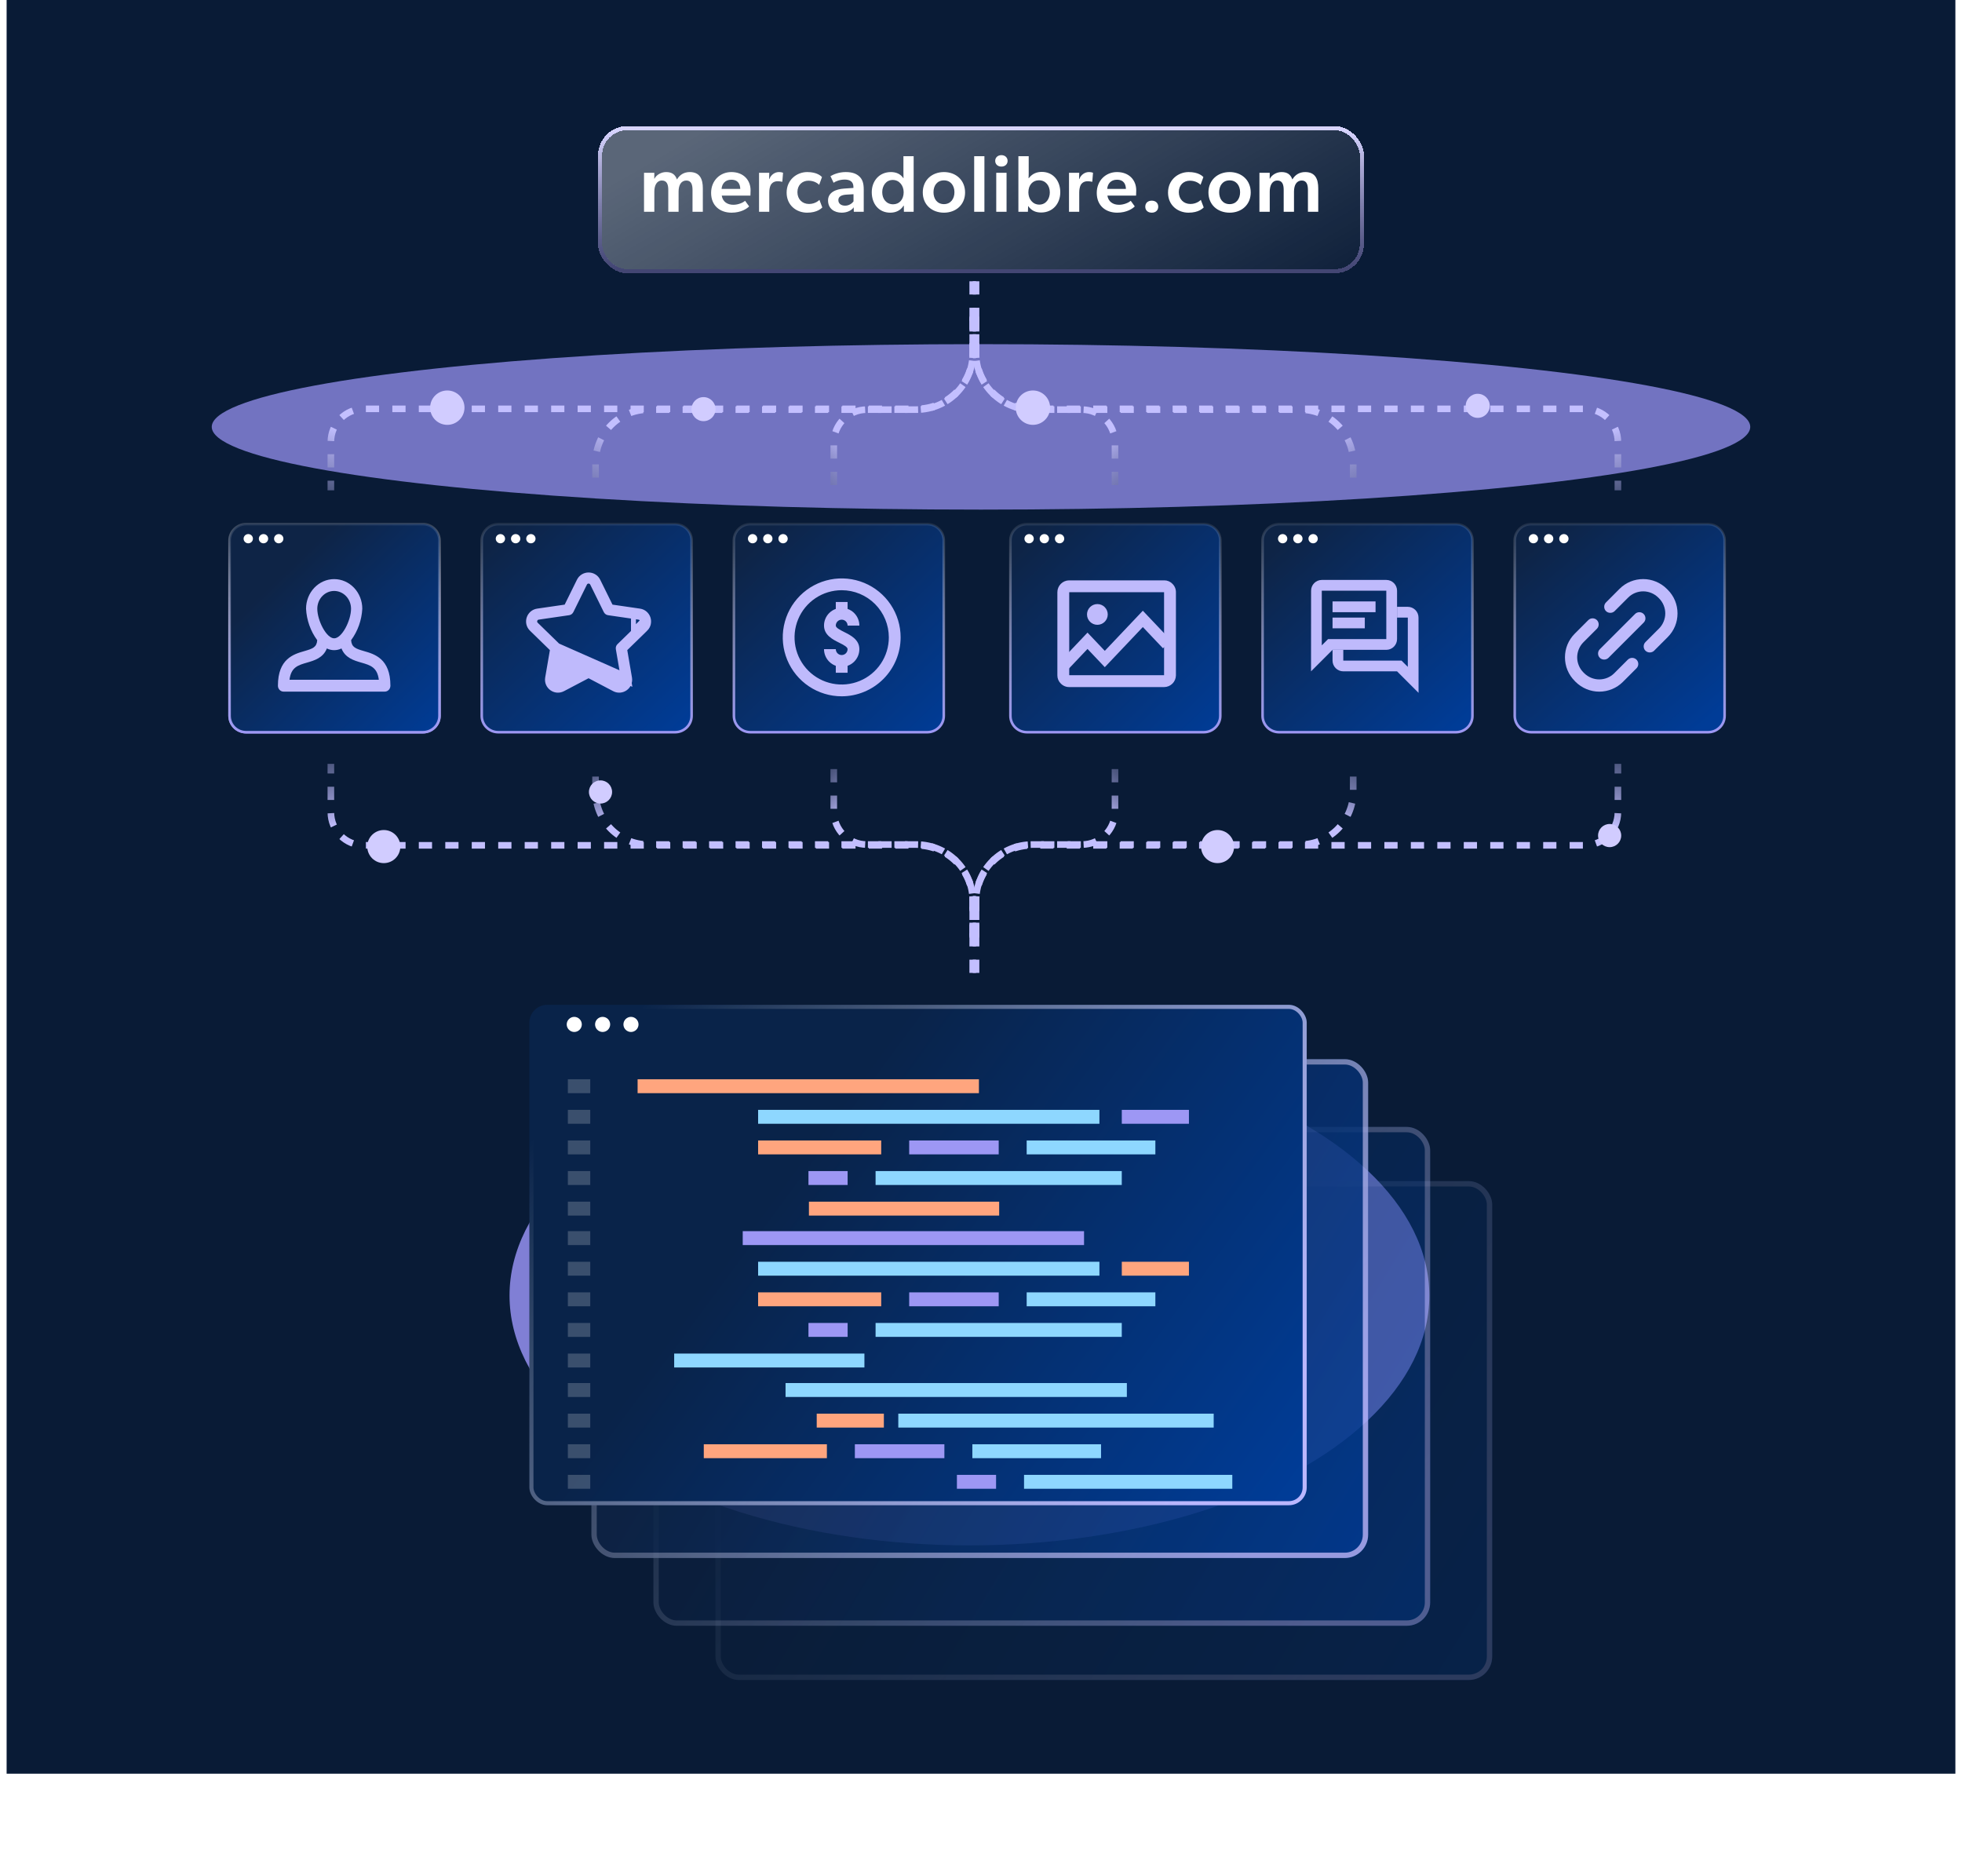 <svg width="593" height="567" viewBox="0 0 593 567" fill="none" xmlns="http://www.w3.org/2000/svg">
<rect x="2" width="589" height="536" fill="#091B36"/>
<g style="mix-blend-mode:screen" opacity="0.7" filter="url(#filter0_f_7068_28892)">
<ellipse cx="296.5" cy="129" rx="232.5" ry="25" fill="#9E98FC"/>
</g>
<path d="M74.381 158.389H127.831C130.591 158.389 132.823 160.606 132.823 163.334V216.319C132.823 219.048 130.591 221.265 127.831 221.265H74.381C71.621 221.265 69.389 219.048 69.389 216.319V163.334C69.389 160.606 71.621 158.389 74.381 158.389Z" fill="url(#paint0_linear_7068_28892)" stroke="url(#paint1_linear_7068_28892)" stroke-width="0.778"/>
<path d="M74.381 158.389H127.831C130.591 158.389 132.823 160.606 132.823 163.334V216.319C132.823 219.048 130.591 221.265 127.831 221.265H74.381C71.621 221.265 69.389 219.048 69.389 216.319V163.334C69.389 160.606 71.621 158.389 74.381 158.389Z" fill="url(#paint2_linear_7068_28892)" stroke="url(#paint3_linear_7068_28892)" stroke-width="0.778"/>
<path d="M85.7 209C85.249 209 84.817 208.811 84.498 208.476C84.179 208.14 84 207.685 84 207.211C84 199.056 88.783 197.678 91.948 196.767C94.548 196.017 95.719 195.591 95.88 193.457C93.859 190.724 92.68 187.406 92.5 183.947C92.502 181.575 93.399 179.301 94.992 177.623C96.586 175.946 98.746 175.003 101 175C103.254 175.003 105.414 175.946 107.008 177.623C108.601 179.301 109.498 181.575 109.5 183.947C109.32 187.405 108.14 190.722 106.12 193.454C106.282 195.591 107.453 196.017 110.052 196.764C113.218 197.675 118 199.053 118 207.208C118 207.682 117.821 208.138 117.502 208.473C117.183 208.809 116.751 208.997 116.3 208.997L85.7 209ZM92.847 200.217C90.072 201.018 87.973 201.623 87.5 205.422H114.5C114.027 201.623 111.928 201.018 109.153 200.217C107.041 199.61 104.324 198.826 103.211 195.957C102.518 196.295 101.764 196.471 101.001 196.474C100.237 196.471 99.483 196.295 98.791 195.957C97.676 198.825 94.959 199.605 92.847 200.217ZM95.9 183.947C95.9 187.48 98.636 192.895 101 192.895C103.364 192.895 106.1 187.48 106.1 183.947C106.098 182.524 105.561 181.16 104.604 180.153C103.648 179.147 102.352 178.581 101 178.579C99.648 178.581 98.352 179.147 97.396 180.153C96.439 181.16 95.902 182.524 95.9 183.947Z" fill="#BFBAFC"/>
<path d="M76.444 162.788C76.444 163.554 75.807 164.185 75.035 164.185C74.262 164.185 73.625 163.554 73.625 162.788C73.625 162.022 74.262 161.391 75.035 161.391C75.807 161.391 76.444 162.022 76.444 162.788Z" fill="white"/>
<path d="M81.05 162.788C81.05 163.554 80.412 164.185 79.64 164.185C78.868 164.185 78.231 163.554 78.231 162.788C78.231 162.022 78.868 161.391 79.64 161.391C80.432 161.391 81.05 162.022 81.05 162.788Z" fill="white"/>
<path d="M85.655 162.788C85.655 163.554 85.018 164.185 84.246 164.185C83.473 164.185 82.836 163.554 82.836 162.788C82.836 162.022 83.473 161.391 84.246 161.391C85.018 161.391 85.655 162.022 85.655 162.788Z" fill="white"/>
<path d="M150.592 158.389H204.042C206.802 158.389 209.034 160.606 209.034 163.334V216.319C209.034 219.048 206.802 221.265 204.042 221.265H150.592C147.832 221.265 145.6 219.048 145.6 216.319V163.334C145.6 160.606 147.832 158.389 150.592 158.389Z" fill="url(#paint4_linear_7068_28892)" stroke="url(#paint5_linear_7068_28892)" stroke-width="0.778"/>
<path d="M152.655 162.788C152.655 163.554 152.018 164.185 151.245 164.185C150.473 164.185 149.836 163.554 149.836 162.788C149.836 162.022 150.473 161.391 151.245 161.391C152.018 161.391 152.655 162.022 152.655 162.788Z" fill="white"/>
<path d="M157.261 162.788C157.261 163.554 156.623 164.185 155.851 164.185C155.079 164.185 154.441 163.554 154.441 162.788C154.441 162.022 155.079 161.391 155.851 161.391C156.643 161.391 157.261 162.022 157.261 162.788Z" fill="white"/>
<path d="M161.866 162.788C161.866 163.554 161.229 164.185 160.456 164.185C159.684 164.185 159.047 163.554 159.047 162.788C159.047 162.022 159.684 161.391 160.456 161.391C161.229 161.391 161.866 162.022 161.866 162.788Z" fill="white"/>
<path d="M189.179 205.051L189.179 205.051C189.468 206.737 187.703 208.016 186.191 207.222L186.191 207.222L177.977 202.903C177.977 202.903 177.977 202.903 177.977 202.903C177.925 202.876 177.863 202.876 177.811 202.903C177.811 202.903 177.811 202.903 177.811 202.903L169.597 207.222L169.597 207.222C168.084 208.017 166.32 206.736 166.609 205.051L166.609 205.051L168.178 195.904C168.188 195.847 168.168 195.788 168.127 195.747L189.179 205.051ZM189.179 205.051L187.61 195.904C187.61 195.904 187.61 195.904 187.61 195.904C187.6 195.846 187.619 195.788 187.661 195.747C187.661 195.747 187.661 195.747 187.661 195.747L194.307 189.269C194.307 189.269 194.307 189.269 194.307 189.269C195.531 188.076 194.857 186.003 193.166 185.757L193.166 185.756L183.982 184.422L183.982 184.422C183.924 184.414 183.874 184.377 183.848 184.325L179.741 176.003C179.741 176.003 179.741 176.003 179.741 176.003C178.984 174.469 176.803 174.471 176.047 176.003L176.047 176.003L171.94 184.325C171.94 184.325 171.94 184.325 171.94 184.325C171.914 184.377 171.864 184.413 171.806 184.422C171.806 184.422 171.806 184.422 171.806 184.422L162.622 185.756L162.622 185.757C160.932 186.003 160.256 188.075 161.481 189.269C161.481 189.269 161.481 189.269 161.481 189.269L168.126 195.747L189.179 205.051ZM183.777 183.376L184.126 184.083L184.906 184.197L193.217 185.404C195.196 185.692 195.988 188.127 194.556 189.524C194.556 189.524 194.556 189.524 194.555 189.524L188.542 195.386L187.977 195.936L188.11 196.714L189.53 204.991C189.868 206.96 187.793 208.466 186.026 207.537C186.026 207.537 186.026 207.537 186.026 207.537L178.592 203.629L177.894 203.262L177.196 203.629L169.763 207.537C169.763 207.537 169.763 207.537 169.763 207.537C167.992 208.467 165.92 206.962 166.258 204.991C166.258 204.991 166.258 204.991 166.258 204.991L167.678 196.714L167.811 195.936L167.247 195.386L161.233 189.524C161.233 189.524 161.233 189.524 161.233 189.524C159.8 188.128 160.592 185.692 162.571 185.404L162.571 185.404L170.882 184.197L171.662 184.083L172.011 183.376L175.728 175.845L175.728 175.845C176.613 174.052 179.175 174.051 180.06 175.845L180.06 175.845L183.777 183.376ZM177.05 177.33L177.05 177.33L177.05 177.33ZM192.212 187.122C192.212 187.121 192.213 187.121 192.213 187.121L192.213 187.121L192.212 187.122Z" fill="#BFBAFC" stroke="#BFBAFC" stroke-width="3"/>
<path d="M226.807 158.389H280.257C283.017 158.389 285.249 160.606 285.249 163.334V216.319C285.249 219.048 283.017 221.265 280.257 221.265H226.807C224.046 221.265 221.815 219.048 221.815 216.319V163.334C221.815 160.606 224.046 158.389 226.807 158.389Z" fill="url(#paint6_linear_7068_28892)" stroke="url(#paint7_linear_7068_28892)" stroke-width="0.778"/>
<path d="M254.395 210.416C250.872 210.416 247.428 209.371 244.498 207.414C241.569 205.457 239.286 202.675 237.938 199.42C236.59 196.165 236.237 192.584 236.924 189.128C237.612 185.673 239.308 182.499 241.799 180.008C244.29 177.517 247.464 175.821 250.919 175.133C254.375 174.446 257.956 174.799 261.211 176.147C264.466 177.495 267.248 179.778 269.205 182.707C271.162 185.637 272.207 189.081 272.207 192.604C272.202 197.326 270.323 201.854 266.984 205.193C263.645 208.532 259.117 210.411 254.395 210.416ZM254.395 178.354C251.576 178.354 248.821 179.189 246.478 180.755C244.134 182.321 242.308 184.546 241.229 187.15C240.151 189.754 239.869 192.619 240.418 195.384C240.968 198.148 242.325 200.687 244.318 202.68C246.311 204.673 248.85 206.03 251.615 206.58C254.379 207.13 257.244 206.847 259.848 205.769C262.452 204.69 264.677 202.864 266.243 200.52C267.809 198.177 268.645 195.422 268.645 192.604C268.64 188.826 267.137 185.204 264.466 182.532C261.794 179.861 258.172 178.358 254.395 178.354Z" fill="#BFBAFC"/>
<path fill-rule="evenodd" clip-rule="evenodd" d="M256.176 181.916H252.613V184.003C251.869 184.266 251.185 184.693 250.616 185.262C249.614 186.265 249.051 187.624 249.051 189.041C249.051 191.922 251.678 193.237 253.596 194.197L253.598 194.198C255.107 194.951 256.176 195.535 256.176 196.166C256.176 196.638 255.988 197.091 255.654 197.426C255.32 197.76 254.867 197.947 254.395 197.947C253.922 197.947 253.469 197.76 253.135 197.426C252.801 197.091 252.613 196.638 252.613 196.166H249.051C249.052 197.583 249.616 198.941 250.618 199.943C251.186 200.511 251.87 200.939 252.613 201.202V203.291H256.176V201.202C256.919 200.939 257.603 200.511 258.171 199.943C259.173 198.941 259.737 197.583 259.738 196.166C259.738 193.285 257.111 191.971 255.193 191.011L255.191 191.009C253.682 190.256 252.613 189.672 252.613 189.041C252.613 188.569 252.801 188.116 253.135 187.781C253.469 187.447 253.922 187.26 254.395 187.26C254.867 187.26 255.32 187.447 255.654 187.781C255.988 188.116 256.176 188.569 256.176 189.041H259.738C259.738 187.624 259.175 186.265 258.173 185.262C257.604 184.693 256.92 184.266 256.176 184.003V181.916Z" fill="#BFBAFC"/>
<path d="M228.874 162.788C228.874 163.554 228.237 164.185 227.464 164.185C226.692 164.185 226.055 163.554 226.055 162.788C226.055 162.022 226.692 161.391 227.464 161.391C228.237 161.391 228.874 162.022 228.874 162.788Z" fill="white"/>
<path d="M233.479 162.788C233.479 163.554 232.842 164.185 232.07 164.185C231.297 164.185 230.66 163.554 230.66 162.788C230.66 162.022 231.297 161.391 232.07 161.391C232.861 161.391 233.479 162.022 233.479 162.788Z" fill="white"/>
<path d="M238.085 162.788C238.085 163.554 237.448 164.185 236.675 164.185C235.903 164.185 235.266 163.554 235.266 162.788C235.266 162.022 235.903 161.391 236.675 161.391C237.448 161.391 238.085 162.022 238.085 162.788Z" fill="white"/>
<path d="M310.381 158.389H363.831C366.591 158.389 368.823 160.606 368.823 163.334V216.319C368.823 219.048 366.591 221.265 363.831 221.265H310.381C307.621 221.265 305.389 219.048 305.389 216.319V163.334C305.389 160.606 307.621 158.389 310.381 158.389Z" fill="url(#paint8_linear_7068_28892)" stroke="url(#paint9_linear_7068_28892)" stroke-width="0.778"/>
<path d="M312.448 162.788C312.448 163.554 311.811 164.185 311.038 164.185C310.266 164.185 309.629 163.554 309.629 162.788C309.629 162.022 310.266 161.391 311.038 161.391C311.811 161.391 312.448 162.022 312.448 162.788Z" fill="white"/>
<path d="M317.054 162.788C317.054 163.554 316.416 164.185 315.644 164.185C314.872 164.185 314.234 163.554 314.234 162.788C314.234 162.022 314.872 161.391 315.644 161.391C316.436 161.391 317.054 162.022 317.054 162.788Z" fill="white"/>
<path d="M321.659 162.788C321.659 163.554 321.022 164.185 320.249 164.185C319.477 164.185 318.84 163.554 318.84 162.788C318.84 162.022 319.477 161.391 320.249 161.391C321.022 161.391 321.659 162.022 321.659 162.788Z" fill="white"/>
<path d="M351.886 175.375C352.349 175.372 352.808 175.464 353.234 175.645C353.661 175.826 354.046 176.092 354.366 176.427C354.706 176.76 354.975 177.159 355.156 177.6C355.336 178.041 355.425 178.514 355.416 178.991V204.094C355.402 205.026 355.026 205.916 354.367 206.575C353.708 207.235 352.818 207.611 351.886 207.625H323.196C322.719 207.635 322.246 207.546 321.805 207.365C321.364 207.184 320.965 206.915 320.632 206.573C320.297 206.254 320.031 205.869 319.85 205.442C319.67 205.016 319.578 204.557 319.582 204.094V178.993C319.578 178.523 319.666 178.056 319.843 177.62C320.019 177.183 320.279 176.786 320.609 176.45C320.939 176.114 321.331 175.847 321.764 175.663C322.198 175.479 322.663 175.382 323.133 175.378H351.89L351.886 175.375ZM351.832 204.042V178.958H323.166V204.042H351.832Z" fill="#BFBAFC"/>
<path d="M321.375 201.353L328.691 193.635L333.917 199.148L345.413 187.02L352.729 194.737" stroke="#BFBAFC" stroke-width="3.395"/>
<circle cx="331.674" cy="185.678" r="3.135" fill="#BFBAFC"/>
<path d="M386.592 158.389H440.042C442.802 158.389 445.034 160.606 445.034 163.334V216.319C445.034 219.048 442.802 221.265 440.042 221.265H386.592C383.832 221.265 381.6 219.048 381.6 216.319V163.334C381.6 160.606 383.832 158.389 386.592 158.389Z" fill="url(#paint10_linear_7068_28892)" stroke="url(#paint11_linear_7068_28892)" stroke-width="0.778"/>
<path d="M419 175.25H399.5C398.641 175.254 397.818 175.599 397.212 176.208C396.606 176.817 396.266 177.641 396.266 178.5L396.25 202.875L402.75 196.375H419C419.861 196.372 420.686 196.029 421.295 195.42C421.904 194.811 422.247 193.986 422.25 193.125V178.5C422.247 177.639 421.904 176.814 421.295 176.205C420.686 175.596 419.861 175.253 419 175.25ZM419 193.125H401.401L400.442 194.084L399.5 195.026V178.5H419V193.125ZM402.75 181.75H415.75V185H402.75V181.75ZM402.75 186.625H412.5V189.875H402.75V186.625Z" fill="#BFBAFC"/>
<path d="M428.734 186.625C428.734 185.766 428.394 184.942 427.788 184.333C427.182 183.724 426.359 183.379 425.5 183.375H422.25V186.625H425.5V201.525L424.557 200.583L423.599 199.624H406V196.374H402.75V199.624C402.753 200.485 403.096 201.31 403.705 201.919C404.314 202.528 405.139 202.872 406 202.874H422.25L428.75 209.374L428.734 186.625Z" fill="#BFBAFC"/>
<path d="M389.081 162.788C389.081 163.554 388.444 164.185 387.671 164.185C386.899 164.185 386.262 163.554 386.262 162.788C386.262 162.022 386.899 161.391 387.671 161.391C388.444 161.391 389.081 162.022 389.081 162.788Z" fill="white"/>
<path d="M393.686 162.788C393.686 163.554 393.049 164.185 392.277 164.185C391.504 164.185 390.867 163.554 390.867 162.788C390.867 162.022 391.504 161.391 392.277 161.391C393.068 161.391 393.686 162.022 393.686 162.788Z" fill="white"/>
<path d="M398.292 162.788C398.292 163.554 397.655 164.185 396.882 164.185C396.11 164.185 395.473 163.554 395.473 162.788C395.473 162.022 396.11 161.391 396.882 161.391C397.655 161.391 398.292 162.022 398.292 162.788Z" fill="white"/>
<path d="M462.807 158.389H516.257C519.017 158.389 521.249 160.606 521.249 163.334V216.319C521.249 219.048 519.017 221.265 516.257 221.265H462.807C460.046 221.265 457.815 219.048 457.815 216.319V163.334C457.815 160.606 460.046 158.389 462.807 158.389Z" fill="url(#paint12_linear_7068_28892)" stroke="url(#paint13_linear_7068_28892)" stroke-width="0.778"/>
<g clip-path="url(#clip0_7068_28892)">
<path d="M480.05 187.39L475.97 191.48C474.05 193.39 473 195.93 473 198.64C473 201.35 474.05 203.89 475.97 205.8C476.05 205.88 476.12 205.95 476.19 206.03C478.08 207.93 480.69 209.01 483.36 209.01C486.03 209.01 488.62 207.96 490.53 206.04L494.62 201.95C495.34 201.23 495.34 200.06 494.62 199.34C493.9 198.62 492.73 198.63 492 199.34L487.91 203.43C486.72 204.63 485.06 205.31 483.36 205.31C481.66 205.31 480.01 204.62 478.81 203.43L478.57 203.19C477.37 201.99 476.69 200.33 476.69 198.64C476.69 196.95 477.38 195.29 478.57 194.09L482.66 190C483.37 189.28 483.37 188.11 482.66 187.39C481.94 186.67 480.77 186.67 480.04 187.39H480.05Z" fill="#BFBAFC"/>
<path d="M497.32 186.84C497.32 186.35 497.13 185.88 496.78 185.54C496.43 185.19 495.97 185 495.48 185C494.99 185 494.52 185.19 494.18 185.54L483.54 196.18C483.19 196.53 483 196.99 483 197.49C483 197.99 483.19 198.45 483.54 198.79C484.23 199.49 485.45 199.49 486.15 198.79L496.79 188.14C497.14 187.79 497.33 187.33 497.33 186.83L497.32 186.84Z" fill="#BFBAFC"/>
<path d="M504.029 178.2C503.949 178.12 503.879 178.05 503.809 177.97C501.919 176.07 499.309 174.99 496.639 174.99C493.969 174.99 491.379 176.04 489.479 177.96L485.399 182.05C485.049 182.4 484.859 182.86 484.859 183.36C484.859 183.86 485.049 184.32 485.399 184.67C486.089 185.37 487.309 185.37 488.009 184.67L492.099 180.58C493.289 179.38 494.949 178.7 496.649 178.7C498.349 178.7 499.999 179.39 501.199 180.58L501.439 180.82C502.639 182.02 503.319 183.68 503.319 185.37C503.319 187.06 502.629 188.72 501.439 189.92L497.329 194.03C496.979 194.38 496.789 194.84 496.789 195.34C496.789 195.84 496.979 196.3 497.329 196.64C498.029 197.34 499.239 197.34 499.939 196.64L504.049 192.53C505.969 190.62 507.019 188.08 507.019 185.37C507.019 182.66 505.969 180.12 504.049 178.21L504.029 178.2Z" fill="#BFBAFC"/>
</g>
<path d="M464.87 162.788C464.87 163.554 464.233 164.185 463.46 164.185C462.688 164.185 462.051 163.554 462.051 162.788C462.051 162.022 462.688 161.391 463.46 161.391C464.233 161.391 464.87 162.022 464.87 162.788Z" fill="white"/>
<path d="M469.475 162.788C469.475 163.554 468.838 164.185 468.066 164.185C467.293 164.185 466.656 163.554 466.656 162.788C466.656 162.022 467.293 161.391 468.066 161.391C468.857 161.391 469.475 162.022 469.475 162.788Z" fill="white"/>
<path d="M474.081 162.788C474.081 163.554 473.444 164.185 472.671 164.185C471.899 164.185 471.262 163.554 471.262 162.788C471.262 162.022 471.899 161.391 472.671 161.391C473.444 161.391 474.081 162.022 474.081 162.788Z" fill="white"/>
<g style="mix-blend-mode:screen" opacity="0.8" filter="url(#filter1_f_7068_28892)">
<ellipse cx="293" cy="391.5" rx="139" ry="75.5" fill="#9E98FC"/>
</g>
<path d="M295 283.326L295 272.448C295 263.059 302.611 255.448 312 255.448L479 255.448C484.523 255.448 489 250.971 489 245.448L489 230.826" stroke="url(#paint14_linear_7068_28892)" stroke-width="2" stroke-dasharray="4 4"/>
<path d="M295 282.826L295 272.214C295 262.825 302.611 255.214 312 255.214L393 255.214C401.837 255.214 409 248.05 409 239.214L409 230.826" stroke="url(#paint15_linear_7068_28892)" stroke-width="2" stroke-dasharray="4 4"/>
<path d="M295 294L295 272.214C295 262.825 302.611 255.214 312 255.214L327 255.214C332.523 255.214 337 250.737 337 245.214L337 230.826" stroke="url(#paint16_linear_7068_28892)" stroke-width="2" stroke-dasharray="4 4"/>
<path d="M294 95.674L294 106.552C294 115.941 286.389 123.552 277 123.552L110 123.552C104.477 123.552 100 128.029 100 133.552L100 148.174" stroke="url(#paint17_linear_7068_28892)" stroke-width="2" stroke-dasharray="4 4"/>
<path d="M294 96.174L294 106.786C294 116.175 286.389 123.786 277 123.786L196 123.786C187.163 123.786 180 130.95 180 139.786L180 148.174" stroke="url(#paint18_linear_7068_28892)" stroke-width="2" stroke-dasharray="4 4"/>
<path d="M294 85L294 106.786C294 116.175 286.389 123.786 277 123.786L262 123.786C256.477 123.786 252 128.263 252 133.786L252 148.174" stroke="url(#paint19_linear_7068_28892)" stroke-width="2" stroke-dasharray="4 4"/>
<path d="M294 283.326L294 272.448C294 263.059 286.389 255.448 277 255.448L110 255.448C104.477 255.448 100 250.971 100 245.448L100 230.826" stroke="url(#paint20_linear_7068_28892)" stroke-width="2" stroke-dasharray="4 4"/>
<path d="M294 282.826L294 272.214C294 262.825 286.389 255.214 277 255.214L196 255.214C187.163 255.214 180 248.05 180 239.214L180 230.826" stroke="url(#paint21_linear_7068_28892)" stroke-width="2" stroke-dasharray="4 4"/>
<path d="M294 294L294 272.214C294 262.825 286.389 255.214 277 255.214L262 255.214C256.477 255.214 252 250.737 252 245.214L252 230.826" stroke="url(#paint22_linear_7068_28892)" stroke-width="2" stroke-dasharray="4 4"/>
<path d="M295 95.674L295 106.552C295 115.941 302.611 123.552 312 123.552L479 123.552C484.523 123.552 489 128.029 489 133.552L489 148.174" stroke="url(#paint23_linear_7068_28892)" stroke-width="2" stroke-dasharray="4 4"/>
<path d="M295 96.174L295 106.786C295 116.175 302.611 123.786 312 123.786L393 123.786C401.837 123.786 409 130.95 409 139.786L409 148.174" stroke="url(#paint24_linear_7068_28892)" stroke-width="2" stroke-dasharray="4 4"/>
<path d="M295 85L295 106.786C295 116.175 302.611 123.786 312 123.786L327 123.786C332.523 123.786 337 128.263 337 133.786L337 148.174" stroke="url(#paint25_linear_7068_28892)" stroke-width="2" stroke-dasharray="4 4"/>
<g filter="url(#filter2_dd_7068_28892)">
<ellipse cx="5" cy="5" rx="5" ry="5" transform="matrix(1 8.74228e-08 8.74228e-08 -1 363 260.826)" fill="#D1CCFF"/>
</g>
<g filter="url(#filter3_dd_7068_28892)">
<ellipse cx="3.5" cy="3.5" rx="3.5" ry="3.5" transform="matrix(1 8.74228e-08 8.74228e-08 -1 178 242.826)" fill="#D1CCFF"/>
</g>
<g filter="url(#filter4_dd_7068_28892)">
<ellipse cx="5" cy="5" rx="5" ry="5" transform="matrix(1 8.74228e-08 8.74228e-08 -1 111 260.826)" fill="#D1CCFF"/>
</g>
<g filter="url(#filter5_dd_7068_28892)">
<ellipse cx="3.5" cy="3.5" rx="3.5" ry="3.5" transform="matrix(1 8.74228e-08 8.74228e-08 -1 483 256)" fill="#D1CCFF"/>
</g>
<g filter="url(#filter6_bd_7068_28892)">
<rect x="182" y="36" width="229" height="42" rx="7.636" fill="url(#paint26_linear_7068_28892)" shape-rendering="crispEdges"/>
<rect x="181.375" y="35.375" width="230.251" height="43.251" rx="8.262" stroke="url(#paint27_linear_7068_28892)" stroke-width="1.251" shape-rendering="crispEdges"/>
</g>
<path d="M209.309 57.401C209.309 55.965 208.993 54.552 207.459 54.552C205.9 54.552 205.097 55.892 205.097 57.913V64H201.98V57.377C201.98 55.77 201.566 54.552 200.081 54.552C198.474 54.552 197.768 56.062 197.768 57.913V64H194.651V52.215H197.768L197.743 53.992H197.816C198.352 52.897 199.789 51.996 201.323 51.996C203.027 51.996 204.05 52.678 204.61 54.236C205.438 52.799 206.777 51.996 208.481 51.996C211.574 51.996 212.426 54.187 212.426 56.89V64H209.309V57.401ZM218.141 59.106C218.434 60.981 219.87 61.882 221.648 61.882C223.231 61.882 224.643 61.175 225.203 60.688L226.42 62.369C225.763 63.05 223.985 64.268 221.112 64.268C217.557 64.268 214.927 62.101 214.927 58.302C214.927 54.528 217.679 51.996 221.039 51.996C224.667 51.996 226.859 54.382 226.859 57.523C226.859 58.132 226.81 59.106 226.81 59.106H218.141ZM221.015 54.309C219.164 54.309 218.19 55.599 218.093 57.085H223.742C223.693 55.794 223.206 54.309 221.015 54.309ZM229.415 52.215H232.507L232.458 54.114H232.531C232.994 52.848 234.163 51.996 235.429 51.996C236.232 51.996 236.671 52.215 236.671 52.215L236.452 54.918H236.305C235.965 54.82 235.429 54.772 235.015 54.772C234.09 54.772 233.384 55.161 232.945 55.916C232.653 56.5 232.507 57.304 232.507 58.205V64H229.415V52.215ZM247.663 60.396L248.54 62.685C248.296 62.904 247.079 64.268 243.938 64.268C240.724 64.268 237.753 62.052 237.753 58.205C237.753 54.333 240.821 51.996 243.986 51.996C246.957 51.996 248.126 53.189 248.442 53.505L247.59 55.843C247.225 55.502 246.178 54.601 244.352 54.601C242.501 54.601 241.016 55.892 241.016 58.059C241.016 60.226 242.501 61.638 244.522 61.638C246.543 61.638 247.663 60.396 247.663 60.396ZM258.013 62.636C257.526 63.489 256.163 64.268 254.41 64.268C252.121 64.268 250.27 63.026 250.27 60.567C250.27 58.107 252.681 57.158 255.116 56.987L257.94 56.792V56.476C257.94 54.966 256.942 54.26 255.311 54.26C253.752 54.26 252.462 54.845 251.95 55.234L251.001 53.237C251.902 52.702 253.558 51.996 255.603 51.996C257.697 51.996 258.89 52.531 259.767 53.359C260.619 54.187 261.057 55.258 261.057 57.255V64H258.062L258.013 62.636ZM255.846 58.813C254.191 58.911 253.387 59.471 253.387 60.469C253.387 61.468 254.142 62.149 255.432 62.149C256.65 62.149 257.551 61.443 257.965 60.859V58.692L255.846 58.813ZM273.174 62.149H273.101C272.151 63.659 270.69 64.268 269.059 64.268C265.601 64.268 263.483 61.589 263.483 58.083C263.483 54.747 265.699 51.996 269.278 51.996C270.861 51.996 272.2 52.58 273.028 53.846H273.077C273.052 53.311 273.052 52.678 273.052 51.85V47.199H276.145V64H273.198L273.174 62.149ZM269.936 61.736C271.811 61.736 273.125 60.299 273.125 58.083C273.125 56.111 271.835 54.382 269.838 54.382C267.817 54.382 266.648 56.111 266.648 58.083C266.648 60.128 267.915 61.736 269.936 61.736ZM285.307 64.268C281.679 64.268 278.903 61.882 278.903 58.156C278.903 54.431 281.679 51.996 285.307 51.996C288.911 51.996 291.687 54.431 291.687 58.156C291.687 61.882 288.911 64.268 285.307 64.268ZM288.472 58.083C288.472 56.062 287.304 54.504 285.307 54.504C283.262 54.504 282.142 56.062 282.142 58.083C282.142 60.104 283.262 61.687 285.307 61.687C287.304 61.687 288.472 60.104 288.472 58.083ZM294.438 47.199H297.531V64H294.438V47.199ZM302.666 50.34C301.57 50.34 300.791 49.634 300.791 48.611C300.791 47.613 301.57 46.882 302.666 46.882C303.761 46.882 304.54 47.613 304.54 48.611C304.54 49.634 303.761 50.34 302.666 50.34ZM301.107 52.215H304.224V64H301.107V52.215ZM307.801 47.199H310.918V52.458C310.918 53.335 310.869 53.846 310.869 53.846H310.942C311.965 52.507 313.304 51.947 314.887 51.947C318.32 51.947 320.463 54.65 320.463 58.107C320.463 61.468 318.247 64.219 314.668 64.219C313.012 64.219 311.721 63.635 310.796 62.295H310.747L310.674 64H307.801V47.199ZM314.01 54.479C312.135 54.479 310.82 55.916 310.82 58.132C310.82 60.104 312.111 61.833 314.108 61.833C316.129 61.833 317.297 60.104 317.297 58.132C317.297 56.086 316.031 54.479 314.01 54.479ZM323.099 52.215H326.192L326.143 54.114H326.216C326.679 52.848 327.848 51.996 329.114 51.996C329.917 51.996 330.356 52.215 330.356 52.215L330.136 54.918H329.99C329.649 54.82 329.114 54.772 328.7 54.772C327.774 54.772 327.068 55.161 326.63 55.916C326.338 56.5 326.192 57.304 326.192 58.205V64H323.099V52.215ZM334.701 59.106C334.993 60.981 336.429 61.882 338.207 61.882C339.79 61.882 341.202 61.175 341.762 60.688L342.979 62.369C342.322 63.05 340.544 64.268 337.671 64.268C334.116 64.268 331.486 62.101 331.486 58.302C331.486 54.528 334.238 51.996 337.598 51.996C341.226 51.996 343.418 54.382 343.418 57.523C343.418 58.132 343.369 59.106 343.369 59.106H334.701ZM337.574 54.309C335.723 54.309 334.749 55.599 334.652 57.085H340.301C340.252 55.794 339.765 54.309 337.574 54.309ZM348.122 64.268C346.953 64.268 346.15 63.586 346.15 62.466C346.15 61.322 346.953 60.64 348.122 60.64C349.242 60.64 350.07 61.322 350.07 62.466C350.07 63.586 349.242 64.268 348.122 64.268ZM362.938 60.396L363.815 62.685C363.571 62.904 362.354 64.268 359.213 64.268C355.999 64.268 353.028 62.052 353.028 58.205C353.028 54.333 356.096 51.996 359.261 51.996C362.232 51.996 363.401 53.189 363.717 53.505L362.865 55.843C362.5 55.502 361.453 54.601 359.627 54.601C357.776 54.601 356.291 55.892 356.291 58.059C356.291 60.226 357.776 61.638 359.797 61.638C361.818 61.638 362.938 60.396 362.938 60.396ZM371.644 64.268C368.016 64.268 365.24 61.882 365.24 58.156C365.24 54.431 368.016 51.996 371.644 51.996C375.248 51.996 378.024 54.431 378.024 58.156C378.024 61.882 375.248 64.268 371.644 64.268ZM374.81 58.083C374.81 56.062 373.641 54.504 371.644 54.504C369.599 54.504 368.479 56.062 368.479 58.083C368.479 60.104 369.599 61.687 371.644 61.687C373.641 61.687 374.81 60.104 374.81 58.083ZM395.312 57.401C395.312 55.965 394.996 54.552 393.462 54.552C391.903 54.552 391.1 55.892 391.1 57.913V64H387.983V57.377C387.983 55.77 387.569 54.552 386.084 54.552C384.477 54.552 383.77 56.062 383.77 57.913V64H380.654V52.215H383.77L383.746 53.992H383.819C384.355 52.897 385.791 51.996 387.325 51.996C389.03 51.996 390.053 52.678 390.613 54.236C391.441 52.799 392.78 51.996 394.484 51.996C397.577 51.996 398.429 54.187 398.429 56.89V64H395.312V57.401Z" fill="white"/>
<g filter="url(#filter7_dd_7068_28892)">
<ellipse cx="5.194" cy="5.194" rx="5.194" ry="5.194" transform="matrix(1 8.74228e-08 8.74228e-08 -1 307 128.387)" fill="#D1CCFF"/>
</g>
<g filter="url(#filter8_dd_7068_28892)">
<ellipse cx="3.635" cy="3.635" rx="3.635" ry="3.635" transform="matrix(1 8.74228e-08 8.74228e-08 -1 209 127.271)" fill="#D1CCFF"/>
</g>
<g filter="url(#filter9_dd_7068_28892)">
<ellipse cx="5.194" cy="5.194" rx="5.194" ry="5.194" transform="matrix(1 8.74228e-08 8.74228e-08 -1 130 128.387)" fill="#D1CCFF"/>
</g>
<g filter="url(#filter10_dd_7068_28892)">
<ellipse cx="3.635" cy="3.635" rx="3.635" ry="3.635" transform="matrix(1 8.74228e-08 8.74228e-08 -1 443 126.271)" fill="#D1CCFF"/>
</g>
<g opacity="0.2">
<g filter="url(#filter11_bd_7068_28892)">
<rect x="216.238" y="350.85" width="234.763" height="150.742" rx="7.051" fill="url(#paint28_linear_7068_28892)"/>
<rect x="217.045" y="351.656" width="233.149" height="149.129" rx="6.244" stroke="url(#paint29_linear_7068_28892)" stroke-width="1.614"/>
</g>
</g>
<g opacity="0.4">
<g filter="url(#filter12_bd_7068_28892)">
<rect x="197.492" y="334.471" width="234.763" height="150.742" rx="7.051" fill="url(#paint30_linear_7068_28892)"/>
<rect x="198.299" y="335.277" width="233.149" height="149.129" rx="6.244" stroke="url(#paint31_linear_7068_28892)" stroke-width="1.614"/>
</g>
</g>
<g opacity="0.8">
<g filter="url(#filter13_bd_7068_28892)">
<rect x="178.746" y="313.996" width="234.763" height="150.742" rx="7.051" fill="url(#paint32_linear_7068_28892)"/>
<rect x="179.553" y="314.803" width="233.149" height="149.129" rx="6.244" stroke="url(#paint33_linear_7068_28892)" stroke-width="1.614"/>
</g>
</g>
<g filter="url(#filter14_bd_7068_28892)">
<rect x="160" y="299" width="234.947" height="151.216" rx="5.393" fill="url(#paint34_linear_7068_28892)"/>
<rect x="160.617" y="299.617" width="233.713" height="149.982" rx="4.776" stroke="url(#paint35_linear_7068_28892)" stroke-width="1.234"/>
</g>
<path d="M175.849 309.57C175.849 310.82 174.818 311.852 173.567 311.852C172.317 311.852 171.285 310.82 171.285 309.57C171.285 308.319 172.317 307.287 173.567 307.287C174.818 307.287 175.849 308.319 175.849 309.57Z" fill="white"/>
<path d="M184.419 309.57C184.419 310.82 183.388 311.852 182.137 311.852C180.887 311.852 179.855 310.82 179.855 309.57C179.855 308.319 180.887 307.287 182.137 307.287C183.419 307.287 184.419 308.319 184.419 309.57Z" fill="white"/>
<path d="M192.99 309.57C192.99 310.82 191.958 311.852 190.708 311.852C189.457 311.852 188.426 310.82 188.426 309.57C188.426 308.319 189.457 307.287 190.708 307.287C191.958 307.287 192.99 308.319 192.99 309.57Z" fill="white"/>
<path d="M295.87 326.141H192.711V330.344H295.87V326.141Z" fill="#FFA57E"/>
<path d="M340.585 417.945H237.426V422.149H340.585V417.945Z" fill="#8ED7FF"/>
<path d="M178.397 326.141H171.633V330.344H178.397V326.141Z" fill="white" fill-opacity="0.2"/>
<path d="M178.397 417.945H171.633V422.149H178.397V417.945Z" fill="white" fill-opacity="0.2"/>
<path d="M332.292 335.389H229.133V339.592H332.292V335.389Z" fill="#8ED7FF"/>
<path d="M366.829 427.193H271.504V431.397H366.829V427.193Z" fill="#8ED7FF"/>
<path d="M359.348 335.389H339.055V339.592H359.348V335.389Z" fill="#9D97F4"/>
<path d="M267.141 427.193H246.848V431.397H267.141V427.193Z" fill="#FFA57E"/>
<path d="M266.338 344.637H229.133V348.84H266.338V344.637Z" fill="#FFA57E"/>
<path d="M249.92 436.441H212.715V440.645H249.92V436.441Z" fill="#FFA57E"/>
<path d="M301.851 344.637H274.793V348.84H301.851V344.637Z" fill="#9D97F4"/>
<path d="M285.433 436.441H258.375V440.645H285.433V436.441Z" fill="#9D97F4"/>
<path d="M349.201 344.637H310.305V348.84H349.201V344.637Z" fill="#8ED7FF"/>
<path d="M332.783 436.441H293.887V440.645H332.783V436.441Z" fill="#8ED7FF"/>
<path d="M339.047 353.885H264.637V358.088H339.047V353.885Z" fill="#8ED7FF"/>
<path d="M372.454 445.688H309.508V449.891H372.454V445.688Z" fill="#8ED7FF"/>
<path d="M256.19 353.885H244.352V358.088H256.19V353.885Z" fill="#9D97F4"/>
<path d="M301.057 445.688H289.219V449.891H301.057V445.688Z" fill="#9D97F4"/>
<path d="M301.991 363.133H244.492V367.336H301.991V363.133Z" fill="#FFA57E"/>
<path d="M178.397 335.389H171.633V339.592H178.397V335.389Z" fill="white" fill-opacity="0.2"/>
<path d="M178.397 427.193H171.633V431.397H178.397V427.193Z" fill="white" fill-opacity="0.2"/>
<path d="M178.397 344.637H171.633V348.84H178.397V344.637Z" fill="white" fill-opacity="0.2"/>
<path d="M178.397 436.441H171.633V440.645H178.397V436.441Z" fill="white" fill-opacity="0.2"/>
<path d="M178.397 353.885H171.633V358.088H178.397V353.885Z" fill="white" fill-opacity="0.2"/>
<path d="M178.397 445.688H171.633V449.891H178.397V445.688Z" fill="white" fill-opacity="0.2"/>
<path d="M178.397 363.131H171.633V367.334H178.397V363.131Z" fill="white" fill-opacity="0.2"/>
<path d="M327.644 372.043H224.484V376.246H327.644V372.043Z" fill="#9D97F4"/>
<path d="M178.397 372.043H171.633V376.246H178.397V372.043Z" fill="white" fill-opacity="0.2"/>
<path d="M332.292 381.291H229.133V385.494H332.292V381.291Z" fill="#8ED7FF"/>
<path d="M359.348 381.291H339.055V385.494H359.348V381.291Z" fill="#FFA57E"/>
<path d="M266.338 390.539H229.133V394.743H266.338V390.539Z" fill="#FFA57E"/>
<path d="M301.851 390.539H274.793V394.743H301.851V390.539Z" fill="#9D97F4"/>
<path d="M349.201 390.539H310.305V394.743H349.201V390.539Z" fill="#8ED7FF"/>
<path d="M339.047 399.785H264.637V403.989H339.047V399.785Z" fill="#8ED7FF"/>
<path d="M256.19 399.785H244.352V403.989H256.19V399.785Z" fill="#9D97F4"/>
<path d="M261.264 409.033H203.766V413.237H261.264V409.033Z" fill="#8ED7FF"/>
<path d="M178.397 381.291H171.633V385.494H178.397V381.291Z" fill="white" fill-opacity="0.2"/>
<path d="M178.397 390.539H171.633V394.743H178.397V390.539Z" fill="white" fill-opacity="0.2"/>
<path d="M178.397 399.787H171.633V403.991H178.397V399.787Z" fill="white" fill-opacity="0.2"/>
<path d="M178.397 409.035H171.633V413.239H178.397V409.035Z" fill="white" fill-opacity="0.2"/>
<defs>
<filter id="filter0_f_7068_28892" x="0" y="40" width="593" height="178" filterUnits="userSpaceOnUse" color-interpolation-filters="sRGB">
<feFlood flood-opacity="0" result="BackgroundImageFix"/>
<feBlend mode="normal" in="SourceGraphic" in2="BackgroundImageFix" result="shape"/>
<feGaussianBlur stdDeviation="32" result="effect1_foregroundBlur_7068_28892"/>
</filter>
<filter id="filter1_f_7068_28892" x="54" y="216" width="478" height="351" filterUnits="userSpaceOnUse" color-interpolation-filters="sRGB">
<feFlood flood-opacity="0" result="BackgroundImageFix"/>
<feBlend mode="normal" in="SourceGraphic" in2="BackgroundImageFix" result="shape"/>
<feGaussianBlur stdDeviation="50" result="effect1_foregroundBlur_7068_28892"/>
</filter>
<filter id="filter2_dd_7068_28892" x="347.479" y="235.305" width="41.042" height="41.042" filterUnits="userSpaceOnUse" color-interpolation-filters="sRGB">
<feFlood flood-opacity="0" result="BackgroundImageFix"/>
<feColorMatrix in="SourceAlpha" type="matrix" values="0 0 0 0 0 0 0 0 0 0 0 0 0 0 0 0 0 0 127 0" result="hardAlpha"/>
<feOffset/>
<feGaussianBlur stdDeviation="3.104"/>
<feColorMatrix type="matrix" values="0 0 0 0 0.855 0 0 0 0 0.847 0 0 0 0 1 0 0 0 1 0"/>
<feBlend mode="normal" in2="BackgroundImageFix" result="effect1_dropShadow_7068_28892"/>
<feColorMatrix in="SourceAlpha" type="matrix" values="0 0 0 0 0 0 0 0 0 0 0 0 0 0 0 0 0 0 127 0" result="hardAlpha"/>
<feOffset/>
<feGaussianBlur stdDeviation="7.76"/>
<feColorMatrix type="matrix" values="0 0 0 0 0.855 0 0 0 0 0.847 0 0 0 0 1 0 0 0 1 0"/>
<feBlend mode="normal" in2="effect1_dropShadow_7068_28892" result="effect2_dropShadow_7068_28892"/>
<feBlend mode="normal" in="SourceGraphic" in2="effect2_dropShadow_7068_28892" result="shape"/>
</filter>
<filter id="filter3_dd_7068_28892" x="162.479" y="220.305" width="38.042" height="38.042" filterUnits="userSpaceOnUse" color-interpolation-filters="sRGB">
<feFlood flood-opacity="0" result="BackgroundImageFix"/>
<feColorMatrix in="SourceAlpha" type="matrix" values="0 0 0 0 0 0 0 0 0 0 0 0 0 0 0 0 0 0 127 0" result="hardAlpha"/>
<feOffset/>
<feGaussianBlur stdDeviation="3.104"/>
<feColorMatrix type="matrix" values="0 0 0 0 0.855 0 0 0 0 0.847 0 0 0 0 1 0 0 0 1 0"/>
<feBlend mode="normal" in2="BackgroundImageFix" result="effect1_dropShadow_7068_28892"/>
<feColorMatrix in="SourceAlpha" type="matrix" values="0 0 0 0 0 0 0 0 0 0 0 0 0 0 0 0 0 0 127 0" result="hardAlpha"/>
<feOffset/>
<feGaussianBlur stdDeviation="7.76"/>
<feColorMatrix type="matrix" values="0 0 0 0 0.855 0 0 0 0 0.847 0 0 0 0 1 0 0 0 1 0"/>
<feBlend mode="normal" in2="effect1_dropShadow_7068_28892" result="effect2_dropShadow_7068_28892"/>
<feBlend mode="normal" in="SourceGraphic" in2="effect2_dropShadow_7068_28892" result="shape"/>
</filter>
<filter id="filter4_dd_7068_28892" x="95.479" y="235.305" width="41.042" height="41.042" filterUnits="userSpaceOnUse" color-interpolation-filters="sRGB">
<feFlood flood-opacity="0" result="BackgroundImageFix"/>
<feColorMatrix in="SourceAlpha" type="matrix" values="0 0 0 0 0 0 0 0 0 0 0 0 0 0 0 0 0 0 127 0" result="hardAlpha"/>
<feOffset/>
<feGaussianBlur stdDeviation="3.104"/>
<feColorMatrix type="matrix" values="0 0 0 0 0.855 0 0 0 0 0.847 0 0 0 0 1 0 0 0 1 0"/>
<feBlend mode="normal" in2="BackgroundImageFix" result="effect1_dropShadow_7068_28892"/>
<feColorMatrix in="SourceAlpha" type="matrix" values="0 0 0 0 0 0 0 0 0 0 0 0 0 0 0 0 0 0 127 0" result="hardAlpha"/>
<feOffset/>
<feGaussianBlur stdDeviation="7.76"/>
<feColorMatrix type="matrix" values="0 0 0 0 0.855 0 0 0 0 0.847 0 0 0 0 1 0 0 0 1 0"/>
<feBlend mode="normal" in2="effect1_dropShadow_7068_28892" result="effect2_dropShadow_7068_28892"/>
<feBlend mode="normal" in="SourceGraphic" in2="effect2_dropShadow_7068_28892" result="shape"/>
</filter>
<filter id="filter5_dd_7068_28892" x="467.479" y="233.479" width="38.042" height="38.042" filterUnits="userSpaceOnUse" color-interpolation-filters="sRGB">
<feFlood flood-opacity="0" result="BackgroundImageFix"/>
<feColorMatrix in="SourceAlpha" type="matrix" values="0 0 0 0 0 0 0 0 0 0 0 0 0 0 0 0 0 0 127 0" result="hardAlpha"/>
<feOffset/>
<feGaussianBlur stdDeviation="3.104"/>
<feColorMatrix type="matrix" values="0 0 0 0 0.855 0 0 0 0 0.847 0 0 0 0 1 0 0 0 1 0"/>
<feBlend mode="normal" in2="BackgroundImageFix" result="effect1_dropShadow_7068_28892"/>
<feColorMatrix in="SourceAlpha" type="matrix" values="0 0 0 0 0 0 0 0 0 0 0 0 0 0 0 0 0 0 127 0" result="hardAlpha"/>
<feOffset/>
<feGaussianBlur stdDeviation="7.76"/>
<feColorMatrix type="matrix" values="0 0 0 0 0.855 0 0 0 0 0.847 0 0 0 0 1 0 0 0 1 0"/>
<feBlend mode="normal" in2="effect1_dropShadow_7068_28892" result="effect2_dropShadow_7068_28892"/>
<feBlend mode="normal" in="SourceGraphic" in2="effect2_dropShadow_7068_28892" result="shape"/>
</filter>
<filter id="filter6_bd_7068_28892" x="177.415" y="31.415" width="238.17" height="54.504" filterUnits="userSpaceOnUse" color-interpolation-filters="sRGB">
<feFlood flood-opacity="0" result="BackgroundImageFix"/>
<feGaussianBlur in="BackgroundImageFix" stdDeviation="1.667"/>
<feComposite in2="SourceAlpha" operator="in" result="effect1_backgroundBlur_7068_28892"/>
<feColorMatrix in="SourceAlpha" type="matrix" values="0 0 0 0 0 0 0 0 0 0 0 0 0 0 0 0 0 0 127 0" result="hardAlpha"/>
<feOffset dy="3.335"/>
<feGaussianBlur stdDeviation="1.667"/>
<feComposite in2="hardAlpha" operator="out"/>
<feColorMatrix type="matrix" values="0 0 0 0 0 0 0 0 0 0 0 0 0 0 0 0 0 0 0.25 0"/>
<feBlend mode="normal" in2="effect1_backgroundBlur_7068_28892" result="effect2_dropShadow_7068_28892"/>
<feBlend mode="normal" in="SourceGraphic" in2="effect2_dropShadow_7068_28892" result="shape"/>
</filter>
<filter id="filter7_dd_7068_28892" x="290.878" y="101.878" width="42.63" height="42.63" filterUnits="userSpaceOnUse" color-interpolation-filters="sRGB">
<feFlood flood-opacity="0" result="BackgroundImageFix"/>
<feColorMatrix in="SourceAlpha" type="matrix" values="0 0 0 0 0 0 0 0 0 0 0 0 0 0 0 0 0 0 127 0" result="hardAlpha"/>
<feOffset/>
<feGaussianBlur stdDeviation="3.224"/>
<feColorMatrix type="matrix" values="0 0 0 0 0.855 0 0 0 0 0.847 0 0 0 0 1 0 0 0 1 0"/>
<feBlend mode="normal" in2="BackgroundImageFix" result="effect1_dropShadow_7068_28892"/>
<feColorMatrix in="SourceAlpha" type="matrix" values="0 0 0 0 0 0 0 0 0 0 0 0 0 0 0 0 0 0 127 0" result="hardAlpha"/>
<feOffset/>
<feGaussianBlur stdDeviation="8.061"/>
<feColorMatrix type="matrix" values="0 0 0 0 0.855 0 0 0 0 0.847 0 0 0 0 1 0 0 0 1 0"/>
<feBlend mode="normal" in2="effect1_dropShadow_7068_28892" result="effect2_dropShadow_7068_28892"/>
<feBlend mode="normal" in="SourceGraphic" in2="effect2_dropShadow_7068_28892" result="shape"/>
</filter>
<filter id="filter8_dd_7068_28892" x="192.878" y="103.878" width="39.513" height="39.515" filterUnits="userSpaceOnUse" color-interpolation-filters="sRGB">
<feFlood flood-opacity="0" result="BackgroundImageFix"/>
<feColorMatrix in="SourceAlpha" type="matrix" values="0 0 0 0 0 0 0 0 0 0 0 0 0 0 0 0 0 0 127 0" result="hardAlpha"/>
<feOffset/>
<feGaussianBlur stdDeviation="3.224"/>
<feColorMatrix type="matrix" values="0 0 0 0 0.855 0 0 0 0 0.847 0 0 0 0 1 0 0 0 1 0"/>
<feBlend mode="normal" in2="BackgroundImageFix" result="effect1_dropShadow_7068_28892"/>
<feColorMatrix in="SourceAlpha" type="matrix" values="0 0 0 0 0 0 0 0 0 0 0 0 0 0 0 0 0 0 127 0" result="hardAlpha"/>
<feOffset/>
<feGaussianBlur stdDeviation="8.061"/>
<feColorMatrix type="matrix" values="0 0 0 0 0.855 0 0 0 0 0.847 0 0 0 0 1 0 0 0 1 0"/>
<feBlend mode="normal" in2="effect1_dropShadow_7068_28892" result="effect2_dropShadow_7068_28892"/>
<feBlend mode="normal" in="SourceGraphic" in2="effect2_dropShadow_7068_28892" result="shape"/>
</filter>
<filter id="filter9_dd_7068_28892" x="113.878" y="101.878" width="42.63" height="42.63" filterUnits="userSpaceOnUse" color-interpolation-filters="sRGB">
<feFlood flood-opacity="0" result="BackgroundImageFix"/>
<feColorMatrix in="SourceAlpha" type="matrix" values="0 0 0 0 0 0 0 0 0 0 0 0 0 0 0 0 0 0 127 0" result="hardAlpha"/>
<feOffset/>
<feGaussianBlur stdDeviation="3.224"/>
<feColorMatrix type="matrix" values="0 0 0 0 0.855 0 0 0 0 0.847 0 0 0 0 1 0 0 0 1 0"/>
<feBlend mode="normal" in2="BackgroundImageFix" result="effect1_dropShadow_7068_28892"/>
<feColorMatrix in="SourceAlpha" type="matrix" values="0 0 0 0 0 0 0 0 0 0 0 0 0 0 0 0 0 0 127 0" result="hardAlpha"/>
<feOffset/>
<feGaussianBlur stdDeviation="8.061"/>
<feColorMatrix type="matrix" values="0 0 0 0 0.855 0 0 0 0 0.847 0 0 0 0 1 0 0 0 1 0"/>
<feBlend mode="normal" in2="effect1_dropShadow_7068_28892" result="effect2_dropShadow_7068_28892"/>
<feBlend mode="normal" in="SourceGraphic" in2="effect2_dropShadow_7068_28892" result="shape"/>
</filter>
<filter id="filter10_dd_7068_28892" x="426.878" y="102.878" width="39.513" height="39.515" filterUnits="userSpaceOnUse" color-interpolation-filters="sRGB">
<feFlood flood-opacity="0" result="BackgroundImageFix"/>
<feColorMatrix in="SourceAlpha" type="matrix" values="0 0 0 0 0 0 0 0 0 0 0 0 0 0 0 0 0 0 127 0" result="hardAlpha"/>
<feOffset/>
<feGaussianBlur stdDeviation="3.224"/>
<feColorMatrix type="matrix" values="0 0 0 0 0.855 0 0 0 0 0.847 0 0 0 0 1 0 0 0 1 0"/>
<feBlend mode="normal" in2="BackgroundImageFix" result="effect1_dropShadow_7068_28892"/>
<feColorMatrix in="SourceAlpha" type="matrix" values="0 0 0 0 0 0 0 0 0 0 0 0 0 0 0 0 0 0 127 0" result="hardAlpha"/>
<feOffset/>
<feGaussianBlur stdDeviation="8.061"/>
<feColorMatrix type="matrix" values="0 0 0 0 0.855 0 0 0 0 0.847 0 0 0 0 1 0 0 0 1 0"/>
<feBlend mode="normal" in2="effect1_dropShadow_7068_28892" result="effect2_dropShadow_7068_28892"/>
<feBlend mode="normal" in="SourceGraphic" in2="effect2_dropShadow_7068_28892" result="shape"/>
</filter>
<filter id="filter11_bd_7068_28892" x="173.932" y="308.543" width="319.375" height="235.355" filterUnits="userSpaceOnUse" color-interpolation-filters="sRGB">
<feFlood flood-opacity="0" result="BackgroundImageFix"/>
<feGaussianBlur in="BackgroundImageFix" stdDeviation="21.153"/>
<feComposite in2="SourceAlpha" operator="in" result="effect1_backgroundBlur_7068_28892"/>
<feColorMatrix in="SourceAlpha" type="matrix" values="0 0 0 0 0 0 0 0 0 0 0 0 0 0 0 0 0 0 127 0" result="hardAlpha"/>
<feMorphology radius="1.519" operator="erode" in="SourceAlpha" result="effect2_dropShadow_7068_28892"/>
<feOffset dy="6.076"/>
<feGaussianBlur stdDeviation="15.054"/>
<feComposite in2="hardAlpha" operator="out"/>
<feColorMatrix type="matrix" values="0 0 0 0 0 0 0 0 0 0 0 0 0 0 0 0 0 0 0.2 0"/>
<feBlend mode="normal" in2="effect1_backgroundBlur_7068_28892" result="effect2_dropShadow_7068_28892"/>
<feBlend mode="normal" in="SourceGraphic" in2="effect2_dropShadow_7068_28892" result="shape"/>
</filter>
<filter id="filter12_bd_7068_28892" x="155.186" y="292.164" width="319.375" height="235.355" filterUnits="userSpaceOnUse" color-interpolation-filters="sRGB">
<feFlood flood-opacity="0" result="BackgroundImageFix"/>
<feGaussianBlur in="BackgroundImageFix" stdDeviation="21.153"/>
<feComposite in2="SourceAlpha" operator="in" result="effect1_backgroundBlur_7068_28892"/>
<feColorMatrix in="SourceAlpha" type="matrix" values="0 0 0 0 0 0 0 0 0 0 0 0 0 0 0 0 0 0 127 0" result="hardAlpha"/>
<feMorphology radius="1.519" operator="erode" in="SourceAlpha" result="effect2_dropShadow_7068_28892"/>
<feOffset dy="6.076"/>
<feGaussianBlur stdDeviation="15.054"/>
<feComposite in2="hardAlpha" operator="out"/>
<feColorMatrix type="matrix" values="0 0 0 0 0 0 0 0 0 0 0 0 0 0 0 0 0 0 0.2 0"/>
<feBlend mode="normal" in2="effect1_backgroundBlur_7068_28892" result="effect2_dropShadow_7068_28892"/>
<feBlend mode="normal" in="SourceGraphic" in2="effect2_dropShadow_7068_28892" result="shape"/>
</filter>
<filter id="filter13_bd_7068_28892" x="136.44" y="271.69" width="319.375" height="235.355" filterUnits="userSpaceOnUse" color-interpolation-filters="sRGB">
<feFlood flood-opacity="0" result="BackgroundImageFix"/>
<feGaussianBlur in="BackgroundImageFix" stdDeviation="21.153"/>
<feComposite in2="SourceAlpha" operator="in" result="effect1_backgroundBlur_7068_28892"/>
<feColorMatrix in="SourceAlpha" type="matrix" values="0 0 0 0 0 0 0 0 0 0 0 0 0 0 0 0 0 0 127 0" result="hardAlpha"/>
<feMorphology radius="1.519" operator="erode" in="SourceAlpha" result="effect2_dropShadow_7068_28892"/>
<feOffset dy="6.076"/>
<feGaussianBlur stdDeviation="15.054"/>
<feComposite in2="hardAlpha" operator="out"/>
<feColorMatrix type="matrix" values="0 0 0 0 0 0 0 0 0 0 0 0 0 0 0 0 0 0 0.2 0"/>
<feBlend mode="normal" in2="effect1_backgroundBlur_7068_28892" result="effect2_dropShadow_7068_28892"/>
<feBlend mode="normal" in="SourceGraphic" in2="effect2_dropShadow_7068_28892" result="shape"/>
</filter>
<filter id="filter14_bd_7068_28892" x="127.643" y="266.643" width="299.66" height="215.932" filterUnits="userSpaceOnUse" color-interpolation-filters="sRGB">
<feFlood flood-opacity="0" result="BackgroundImageFix"/>
<feGaussianBlur in="BackgroundImageFix" stdDeviation="16.179"/>
<feComposite in2="SourceAlpha" operator="in" result="effect1_backgroundBlur_7068_28892"/>
<feColorMatrix in="SourceAlpha" type="matrix" values="0 0 0 0 0 0 0 0 0 0 0 0 0 0 0 0 0 0 127 0" result="hardAlpha"/>
<feMorphology radius="1.162" operator="erode" in="SourceAlpha" result="effect2_dropShadow_7068_28892"/>
<feOffset dy="4.647"/>
<feGaussianBlur stdDeviation="11.514"/>
<feComposite in2="hardAlpha" operator="out"/>
<feColorMatrix type="matrix" values="0 0 0 0 0 0 0 0 0 0 0 0 0 0 0 0 0 0 0.2 0"/>
<feBlend mode="normal" in2="effect1_backgroundBlur_7068_28892" result="effect2_dropShadow_7068_28892"/>
<feBlend mode="normal" in="SourceGraphic" in2="effect2_dropShadow_7068_28892" result="shape"/>
</filter>
<linearGradient id="paint0_linear_7068_28892" x1="75.769" y1="162.835" x2="132.82" y2="221.82" gradientUnits="userSpaceOnUse">
<stop offset="0.173" stop-color="#0E2446"/>
<stop offset="1" stop-color="#003C97"/>
</linearGradient>
<linearGradient id="paint1_linear_7068_28892" x1="101.106" y1="158" x2="101.106" y2="221.654" gradientUnits="userSpaceOnUse">
<stop stop-color="white" stop-opacity="0.09"/>
<stop offset="1" stop-color="#9D97F4"/>
</linearGradient>
<linearGradient id="paint2_linear_7068_28892" x1="75.769" y1="162.835" x2="132.82" y2="221.82" gradientUnits="userSpaceOnUse">
<stop offset="0.173" stop-color="#0E2446"/>
<stop offset="1" stop-color="#003C97"/>
</linearGradient>
<linearGradient id="paint3_linear_7068_28892" x1="101.106" y1="158" x2="101.106" y2="221.654" gradientUnits="userSpaceOnUse">
<stop stop-color="white" stop-opacity="0.09"/>
<stop offset="1" stop-color="#9D97F4"/>
</linearGradient>
<linearGradient id="paint4_linear_7068_28892" x1="150.137" y1="162.835" x2="205.255" y2="221.82" gradientUnits="userSpaceOnUse">
<stop stop-color="#0E2446"/>
<stop offset="1" stop-color="#003C97"/>
</linearGradient>
<linearGradient id="paint5_linear_7068_28892" x1="177.317" y1="158" x2="177.317" y2="221.654" gradientUnits="userSpaceOnUse">
<stop stop-color="white" stop-opacity="0.09"/>
<stop offset="1" stop-color="#9D97F4"/>
</linearGradient>
<linearGradient id="paint6_linear_7068_28892" x1="229.345" y1="162.835" x2="285.43" y2="221.82" gradientUnits="userSpaceOnUse">
<stop stop-color="#0E2446"/>
<stop offset="1" stop-color="#003C97"/>
</linearGradient>
<linearGradient id="paint7_linear_7068_28892" x1="253.532" y1="158" x2="253.532" y2="221.654" gradientUnits="userSpaceOnUse">
<stop stop-color="white" stop-opacity="0.09"/>
<stop offset="1" stop-color="#9D97F4"/>
</linearGradient>
<linearGradient id="paint8_linear_7068_28892" x1="310.802" y1="162.756" x2="368.82" y2="221.258" gradientUnits="userSpaceOnUse">
<stop stop-color="#0E2446"/>
<stop offset="1" stop-color="#003C97"/>
</linearGradient>
<linearGradient id="paint9_linear_7068_28892" x1="337.106" y1="158" x2="337.106" y2="221.654" gradientUnits="userSpaceOnUse">
<stop stop-color="white" stop-opacity="0.09"/>
<stop offset="1" stop-color="#9D97F4"/>
</linearGradient>
<linearGradient id="paint10_linear_7068_28892" x1="387.104" y1="164.207" x2="438.838" y2="221.258" gradientUnits="userSpaceOnUse">
<stop stop-color="#0E2446"/>
<stop offset="1" stop-color="#003C97"/>
</linearGradient>
<linearGradient id="paint11_linear_7068_28892" x1="413.317" y1="158" x2="413.317" y2="221.654" gradientUnits="userSpaceOnUse">
<stop stop-color="white" stop-opacity="0.09"/>
<stop offset="1" stop-color="#9D97F4"/>
</linearGradient>
<linearGradient id="paint12_linear_7068_28892" x1="463.895" y1="164.207" x2="512.727" y2="221.258" gradientUnits="userSpaceOnUse">
<stop stop-color="#0E2446"/>
<stop offset="1" stop-color="#003C97"/>
</linearGradient>
<linearGradient id="paint13_linear_7068_28892" x1="489.532" y1="158" x2="489.532" y2="221.654" gradientUnits="userSpaceOnUse">
<stop stop-color="white" stop-opacity="0.09"/>
<stop offset="1" stop-color="#9D97F4"/>
</linearGradient>
<linearGradient id="paint14_linear_7068_28892" x1="279.584" y1="310.553" x2="323.416" y2="153.336" gradientUnits="userSpaceOnUse">
<stop stop-color="#C3BFFF"/>
<stop offset="0.7" stop-color="#C3BFFF"/>
<stop offset="1" stop-color="#091B36" stop-opacity="0"/>
</linearGradient>
<linearGradient id="paint15_linear_7068_28892" x1="285.941" y1="309.793" x2="351.719" y2="173.523" gradientUnits="userSpaceOnUse">
<stop stop-color="#C3BFFF"/>
<stop offset="0.7" stop-color="#C3BFFF"/>
<stop offset="1" stop-color="#091B36" stop-opacity="0"/>
</linearGradient>
<linearGradient id="paint16_linear_7068_28892" x1="291.663" y1="309.793" x2="361.004" y2="227.801" gradientUnits="userSpaceOnUse">
<stop stop-color="#C3BFFF"/>
<stop offset="0.7" stop-color="#C3BFFF"/>
<stop offset="1" stop-color="#091B36" stop-opacity="0"/>
</linearGradient>
<linearGradient id="paint17_linear_7068_28892" x1="309.416" y1="68.447" x2="265.584" y2="225.664" gradientUnits="userSpaceOnUse">
<stop stop-color="#C3BFFF"/>
<stop offset="0.7" stop-color="#C3BFFF"/>
<stop offset="1" stop-color="#091B36" stop-opacity="0"/>
</linearGradient>
<linearGradient id="paint18_linear_7068_28892" x1="303.059" y1="69.207" x2="237.281" y2="205.477" gradientUnits="userSpaceOnUse">
<stop stop-color="#C3BFFF"/>
<stop offset="0.7" stop-color="#C3BFFF"/>
<stop offset="1" stop-color="#091B36" stop-opacity="0"/>
</linearGradient>
<linearGradient id="paint19_linear_7068_28892" x1="297.337" y1="69.207" x2="227.996" y2="151.199" gradientUnits="userSpaceOnUse">
<stop stop-color="#C3BFFF"/>
<stop offset="0.7" stop-color="#C3BFFF"/>
<stop offset="1" stop-color="#091B36" stop-opacity="0"/>
</linearGradient>
<linearGradient id="paint20_linear_7068_28892" x1="309.416" y1="310.553" x2="265.584" y2="153.336" gradientUnits="userSpaceOnUse">
<stop stop-color="#C3BFFF"/>
<stop offset="0.7" stop-color="#C3BFFF"/>
<stop offset="1" stop-color="#091B36" stop-opacity="0"/>
</linearGradient>
<linearGradient id="paint21_linear_7068_28892" x1="303.059" y1="309.793" x2="237.281" y2="173.523" gradientUnits="userSpaceOnUse">
<stop stop-color="#C3BFFF"/>
<stop offset="0.7" stop-color="#C3BFFF"/>
<stop offset="1" stop-color="#091B36" stop-opacity="0"/>
</linearGradient>
<linearGradient id="paint22_linear_7068_28892" x1="297.337" y1="309.793" x2="227.996" y2="227.801" gradientUnits="userSpaceOnUse">
<stop stop-color="#C3BFFF"/>
<stop offset="0.7" stop-color="#C3BFFF"/>
<stop offset="1" stop-color="#091B36" stop-opacity="0"/>
</linearGradient>
<linearGradient id="paint23_linear_7068_28892" x1="279.584" y1="68.447" x2="323.416" y2="225.665" gradientUnits="userSpaceOnUse">
<stop stop-color="#C3BFFF"/>
<stop offset="0.7" stop-color="#C3BFFF"/>
<stop offset="1" stop-color="#091B36" stop-opacity="0"/>
</linearGradient>
<linearGradient id="paint24_linear_7068_28892" x1="285.941" y1="69.207" x2="351.719" y2="205.477" gradientUnits="userSpaceOnUse">
<stop stop-color="#C3BFFF"/>
<stop offset="0.7" stop-color="#C3BFFF"/>
<stop offset="1" stop-color="#091B36" stop-opacity="0"/>
</linearGradient>
<linearGradient id="paint25_linear_7068_28892" x1="291.663" y1="69.207" x2="361.004" y2="151.199" gradientUnits="userSpaceOnUse">
<stop stop-color="#C3BFFF"/>
<stop offset="0.7" stop-color="#C3BFFF"/>
<stop offset="1" stop-color="#091B36" stop-opacity="0"/>
</linearGradient>
<linearGradient id="paint26_linear_7068_28892" x1="431.275" y1="78.091" x2="357.602" y2="-48.826" gradientUnits="userSpaceOnUse">
<stop stop-color="white" stop-opacity="0"/>
<stop offset="1" stop-color="white" stop-opacity="0.33"/>
</linearGradient>
<linearGradient id="paint27_linear_7068_28892" x1="296.5" y1="36.001" x2="296.5" y2="78.001" gradientUnits="userSpaceOnUse">
<stop stop-color="#D7D4FF"/>
<stop offset="1" stop-color="#5B588E" stop-opacity="0.7"/>
</linearGradient>
<linearGradient id="paint28_linear_7068_28892" x1="216.238" y1="357.227" x2="456.886" y2="504.127" gradientUnits="userSpaceOnUse">
<stop offset="0.27" stop-color="#0E2446"/>
<stop offset="1" stop-color="#003C97"/>
</linearGradient>
<linearGradient id="paint29_linear_7068_28892" x1="248.151" y1="353.864" x2="419.972" y2="497.008" gradientUnits="userSpaceOnUse">
<stop stop-color="white" stop-opacity="0"/>
<stop offset="1" stop-color="#BBB7FF"/>
</linearGradient>
<linearGradient id="paint30_linear_7068_28892" x1="197.492" y1="340.848" x2="438.14" y2="487.748" gradientUnits="userSpaceOnUse">
<stop offset="0.27" stop-color="#0E2446"/>
<stop offset="1" stop-color="#003C97"/>
</linearGradient>
<linearGradient id="paint31_linear_7068_28892" x1="229.405" y1="337.486" x2="401.226" y2="480.629" gradientUnits="userSpaceOnUse">
<stop stop-color="white" stop-opacity="0"/>
<stop offset="1" stop-color="#BBB7FF"/>
</linearGradient>
<linearGradient id="paint32_linear_7068_28892" x1="178.746" y1="320.374" x2="419.393" y2="467.274" gradientUnits="userSpaceOnUse">
<stop offset="0.27" stop-color="#0E2446"/>
<stop offset="1" stop-color="#003C97"/>
</linearGradient>
<linearGradient id="paint33_linear_7068_28892" x1="210.659" y1="317.011" x2="382.48" y2="460.154" gradientUnits="userSpaceOnUse">
<stop stop-color="white" stop-opacity="0"/>
<stop offset="1" stop-color="#BBB7FF"/>
</linearGradient>
<linearGradient id="paint34_linear_7068_28892" x1="194" y1="292.5" x2="395.174" y2="440.956" gradientUnits="userSpaceOnUse">
<stop offset="0.28" stop-color="#092349"/>
<stop offset="1" stop-color="#003C97"/>
</linearGradient>
<linearGradient id="paint35_linear_7068_28892" x1="191.938" y1="302.024" x2="364.225" y2="445.219" gradientUnits="userSpaceOnUse">
<stop stop-color="white" stop-opacity="0"/>
<stop offset="1" stop-color="#BBB7FF"/>
</linearGradient>
<clipPath id="clip0_7068_28892">
<rect width="34" height="34" fill="white" transform="translate(473 175)"/>
</clipPath>
</defs>
</svg>
